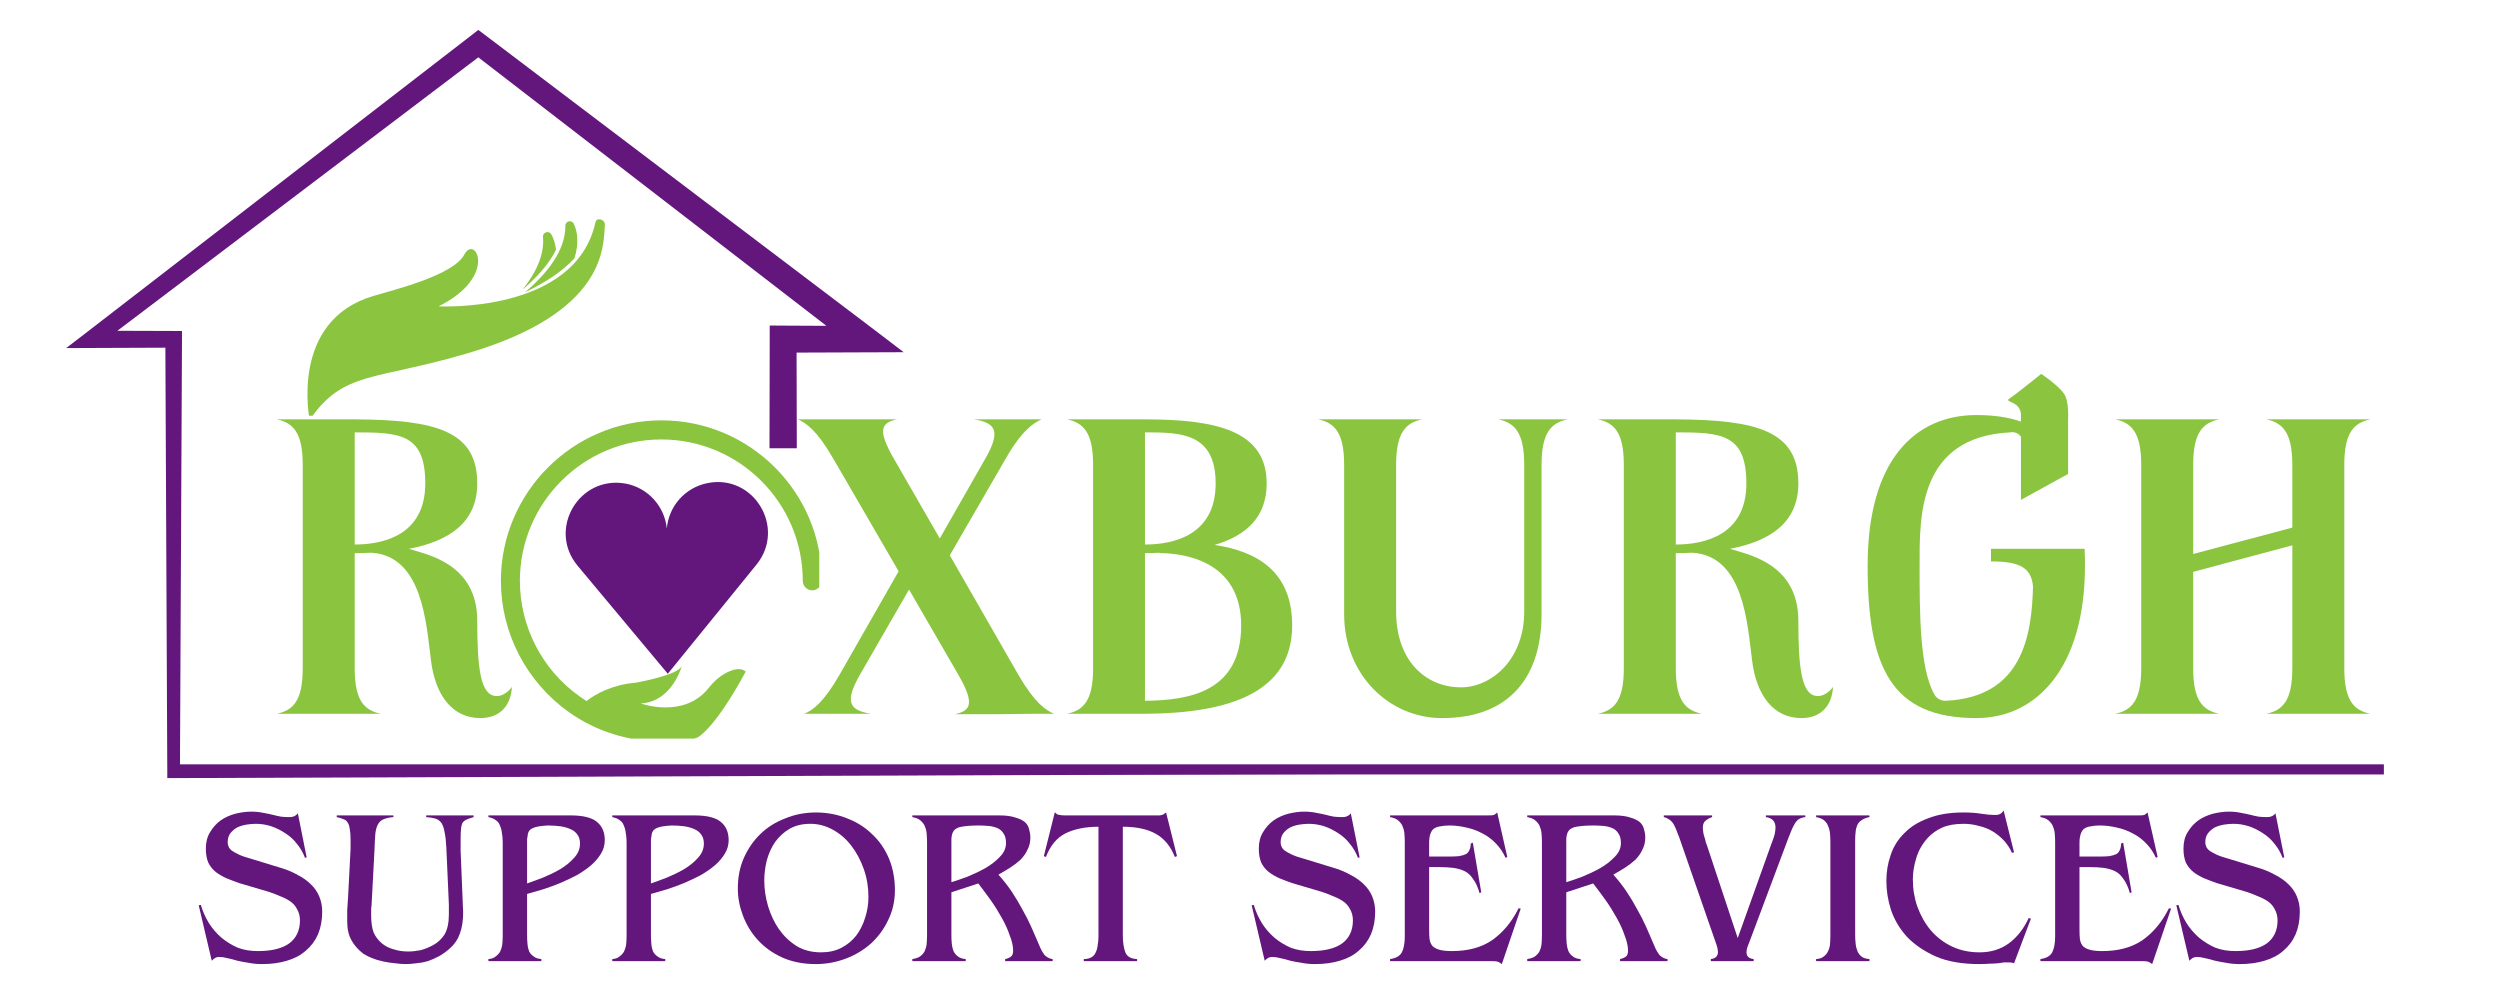 <svg xmlns="http://www.w3.org/2000/svg" xmlns:xlink="http://www.w3.org/1999/xlink" width="124" zoomAndPan="magnify" viewBox="0 0 93 37.5" height="50" preserveAspectRatio="xMidYMid meet" version="1.0"><defs><g/><clipPath id="7ae8b0723f"><path d="M 18.633 15.637 L 30.477 15.637 L 30.477 27.477 L 18.633 27.477 Z M 18.633 15.637 " clip-rule="nonzero"/></clipPath><clipPath id="702a514f8e"><path d="M 21 17 L 29 17 L 29 26 L 21 26 Z M 21 17 " clip-rule="nonzero"/></clipPath><clipPath id="e11611a623"><path d="M 21.047 15.637 L 29.152 16.395 L 28.258 25.973 L 20.152 25.215 Z M 21.047 15.637 " clip-rule="nonzero"/></clipPath><clipPath id="7fd6d2ad5c"><path d="M 16.125 12.953 L 33.145 12.84 L 33.258 29.863 L 16.234 29.977 Z M 16.125 12.953 " clip-rule="nonzero"/></clipPath><clipPath id="6e8920b4d3"><path d="M 20 15 L 30 15 L 30 26 L 20 26 Z M 20 15 " clip-rule="nonzero"/></clipPath><clipPath id="9b4d85b78e"><path d="M 21.047 15.637 L 29.152 16.395 L 28.258 25.973 L 20.152 25.215 Z M 21.047 15.637 " clip-rule="nonzero"/></clipPath><clipPath id="cb8230e08c"><path d="M 16.125 12.953 L 33.145 12.84 L 33.258 29.863 L 16.234 29.977 Z M 16.125 12.953 " clip-rule="nonzero"/></clipPath><clipPath id="c55d3c1ef8"><path d="M 2.461 1.102 L 57.973 1.102 L 57.973 29 L 2.461 29 Z M 2.461 1.102 " clip-rule="nonzero"/></clipPath><clipPath id="6f76ff0d85"><path d="M 19 8.062 L 22 8.062 L 22 11 L 19 11 Z M 19 8.062 " clip-rule="nonzero"/></clipPath><clipPath id="da6b39ee19"><path d="M 11 8.062 L 22.594 8.062 L 22.594 15.465 L 11 15.465 Z M 11 8.062 " clip-rule="nonzero"/></clipPath><clipPath id="6978461ce5"><path d="M 19 8.062 L 21 8.062 L 21 11 L 19 11 Z M 19 8.062 " clip-rule="nonzero"/></clipPath><clipPath id="7954988395"><path d="M 6.57 28.418 L 88.727 28.418 L 88.727 29 L 6.57 29 Z M 6.57 28.418 " clip-rule="nonzero"/></clipPath></defs><path fill="#8bc53f" d="M 25.652 19.152 C 25.078 19.27 24.66 19.738 24.609 20.312 C 24.555 19.746 24.137 19.27 23.562 19.152 C 22.363 18.922 21.531 20.312 22.309 21.258 L 24.602 24.039 L 24.602 24.051 L 24.609 24.047 L 24.613 24.051 L 24.613 24.039 L 26.906 21.258 C 27.684 20.312 26.855 18.914 25.652 19.152 Z M 25.652 19.152 " fill-opacity="1" fill-rule="nonzero"/><g clip-path="url(#7ae8b0723f)"><path fill="#8bc53f" d="M 24.609 15.637 C 21.316 15.637 18.633 18.316 18.633 21.609 C 18.633 23.551 19.586 25.371 21.168 26.496 C 22.176 27.207 23.367 27.582 24.609 27.582 C 25.266 27.582 25.594 27.582 25.945 27.434 C 25.945 27.434 26.555 27.172 27.742 24.984 C 27.535 24.805 27.223 24.914 26.969 25.055 C 26.734 25.188 26.535 25.371 26.371 25.582 C 25.449 26.758 23.836 26.168 23.836 26.168 C 24.93 26.113 25.312 24.953 25.367 24.77 C 25.242 25.117 23.656 25.395 23.656 25.395 C 22.773 25.469 22.164 25.812 21.816 26.078 C 21.734 26.023 21.652 25.969 21.574 25.914 C 20.176 24.93 19.34 23.316 19.34 21.609 C 19.34 18.707 21.699 16.348 24.602 16.348 C 27.504 16.348 29.863 18.707 29.863 21.609 C 29.863 21.805 30.023 21.961 30.215 21.961 C 30.406 21.961 30.57 21.801 30.57 21.609 C 30.582 18.316 27.898 15.637 24.609 15.637 Z M 24.609 15.637 " fill-opacity="1" fill-rule="nonzero"/></g><g clip-path="url(#702a514f8e)"><g clip-path="url(#e11611a623)"><g clip-path="url(#7fd6d2ad5c)"><path fill="#63177d" d="M 26.309 17.973 C 25.477 18.145 24.879 18.832 24.805 19.66 C 24.723 18.84 24.113 18.152 23.285 17.992 C 21.543 17.668 20.355 19.688 21.488 21.047 L 24.832 25.051 L 24.832 25.066 L 24.84 25.059 L 24.852 25.066 L 24.852 25.051 L 28.141 21.004 C 29.254 19.633 28.039 17.617 26.309 17.973 Z M 26.309 17.973 " fill-opacity="1" fill-rule="nonzero"/></g></g></g><g clip-path="url(#6e8920b4d3)"><g clip-path="url(#9b4d85b78e)"><g clip-path="url(#cb8230e08c)"><path fill="#63177d" d="M 24.762 12.895 C 20 12.926 16.148 16.832 16.18 21.59 C 16.199 24.398 17.59 27.023 19.887 28.633 C 21.355 29.652 23.078 30.184 24.875 30.172 C 25.824 30.168 26.301 30.164 26.809 29.945 C 26.809 29.945 27.688 29.559 29.387 26.387 C 29.082 26.129 28.633 26.285 28.262 26.496 C 27.926 26.688 27.645 26.957 27.402 27.262 C 26.086 28.973 23.746 28.133 23.746 28.133 C 25.328 28.043 25.871 26.367 25.945 26.098 C 25.766 26.598 23.48 27.02 23.48 27.02 C 22.203 27.133 21.324 27.641 20.828 28.023 C 20.703 27.945 20.582 27.867 20.469 27.793 C 18.441 26.379 17.215 24.055 17.199 21.586 C 17.172 17.387 20.562 13.953 24.762 13.926 C 28.957 13.898 32.395 17.285 32.422 21.484 C 32.422 21.77 32.656 21.992 32.934 21.992 C 33.211 21.988 33.441 21.754 33.438 21.477 C 33.426 16.719 29.523 12.863 24.762 12.895 Z M 24.762 12.895 " fill-opacity="1" fill-rule="nonzero"/></g></g></g><g clip-path="url(#c55d3c1ef8)"><path fill="#63177d" d="M 58.332 28.66 L 58.332 28.762 L 6.457 28.945 L 6.223 28.945 L 6.223 28.711 L 6.152 12.934 L 3.41 12.945 L 2.461 12.949 L 3.219 12.367 L 17.551 1.301 L 17.793 1.113 L 18.043 1.301 L 32.473 12.23 L 33.617 13.102 C 32.852 13.102 30.797 13.113 29.633 13.117 L 29.641 16.676 L 28.625 16.676 L 28.633 12.617 L 28.633 12.109 L 29.133 12.113 L 30.742 12.121 L 17.793 2.133 L 4.367 12.305 L 6.457 12.312 L 6.77 12.312 L 6.77 12.621 L 6.695 28.477 Z M 58.332 28.66 " fill-opacity="1" fill-rule="nonzero"/></g><g fill="#63177d" fill-opacity="1"><g transform="translate(7.158, 35.755)"><g><path d="M 0.5 -4.188 C 0.5 -4.426 0.551 -4.629 0.656 -4.797 C 0.758 -4.973 0.891 -5.117 1.047 -5.234 C 1.211 -5.348 1.395 -5.43 1.594 -5.484 C 1.801 -5.535 2 -5.562 2.188 -5.562 C 2.352 -5.562 2.504 -5.547 2.641 -5.516 C 2.773 -5.492 2.898 -5.469 3.016 -5.438 C 3.098 -5.414 3.191 -5.395 3.297 -5.375 C 3.398 -5.363 3.504 -5.359 3.609 -5.359 C 3.68 -5.359 3.738 -5.367 3.781 -5.391 C 3.832 -5.41 3.879 -5.445 3.922 -5.5 L 4.25 -3.859 L 4.188 -3.844 C 4.113 -4.039 4.016 -4.211 3.891 -4.359 C 3.773 -4.516 3.633 -4.645 3.469 -4.75 C 3.301 -4.863 3.125 -4.953 2.938 -5.016 C 2.75 -5.078 2.555 -5.109 2.359 -5.109 C 2.242 -5.109 2.125 -5.098 2 -5.078 C 1.875 -5.055 1.758 -5.02 1.656 -4.969 C 1.562 -4.914 1.477 -4.844 1.406 -4.75 C 1.344 -4.664 1.312 -4.555 1.312 -4.422 C 1.312 -4.367 1.32 -4.316 1.344 -4.266 C 1.363 -4.211 1.406 -4.16 1.469 -4.109 C 1.531 -4.066 1.613 -4.02 1.719 -3.969 C 1.832 -3.914 1.984 -3.863 2.172 -3.812 L 3.344 -3.453 C 3.551 -3.391 3.742 -3.305 3.922 -3.203 C 4.109 -3.109 4.27 -2.992 4.406 -2.859 C 4.539 -2.734 4.645 -2.582 4.719 -2.406 C 4.789 -2.238 4.828 -2.051 4.828 -1.844 C 4.828 -1.52 4.773 -1.238 4.672 -1 C 4.566 -0.758 4.414 -0.555 4.219 -0.391 C 4.031 -0.223 3.797 -0.098 3.516 -0.016 C 3.242 0.066 2.938 0.109 2.594 0.109 C 2.414 0.109 2.25 0.094 2.094 0.062 C 1.945 0.039 1.805 0.016 1.672 -0.016 C 1.547 -0.055 1.426 -0.086 1.312 -0.109 C 1.195 -0.141 1.094 -0.156 1 -0.156 C 0.938 -0.156 0.879 -0.141 0.828 -0.109 C 0.785 -0.078 0.75 -0.047 0.719 -0.016 L 0.234 -2.078 L 0.312 -2.094 C 0.383 -1.852 0.484 -1.629 0.609 -1.422 C 0.742 -1.211 0.898 -1.031 1.078 -0.875 C 1.266 -0.719 1.469 -0.594 1.688 -0.5 C 1.914 -0.414 2.164 -0.375 2.438 -0.375 C 2.945 -0.375 3.332 -0.469 3.594 -0.656 C 3.863 -0.852 4 -1.141 4 -1.516 C 4 -1.68 3.961 -1.82 3.891 -1.938 C 3.828 -2.062 3.738 -2.16 3.625 -2.234 C 3.52 -2.305 3.395 -2.367 3.25 -2.422 C 3.113 -2.484 2.977 -2.535 2.844 -2.578 L 1.734 -2.906 C 1.586 -2.957 1.438 -3.016 1.281 -3.078 C 1.133 -3.141 1 -3.219 0.875 -3.312 C 0.758 -3.406 0.664 -3.52 0.594 -3.656 C 0.531 -3.801 0.5 -3.977 0.5 -4.188 Z M 0.5 -4.188 "/></g></g></g><g fill="#63177d" fill-opacity="1"><g transform="translate(12.26, 35.755)"><g><path d="M 2.375 -5.422 L 2.375 -5.359 C 2.227 -5.348 2.109 -5.32 2.016 -5.281 C 1.93 -5.25 1.863 -5.191 1.812 -5.109 C 1.758 -5.023 1.723 -4.906 1.703 -4.75 C 1.691 -4.602 1.68 -4.406 1.672 -4.156 L 1.562 -2.078 C 1.551 -2.023 1.547 -1.961 1.547 -1.891 C 1.547 -1.816 1.547 -1.754 1.547 -1.703 C 1.547 -1.441 1.578 -1.227 1.641 -1.062 C 1.711 -0.906 1.816 -0.77 1.953 -0.656 C 2.066 -0.562 2.211 -0.488 2.391 -0.438 C 2.566 -0.383 2.742 -0.359 2.922 -0.359 C 3.066 -0.359 3.219 -0.375 3.375 -0.406 C 3.539 -0.445 3.707 -0.516 3.875 -0.609 C 4.039 -0.703 4.176 -0.832 4.281 -1 C 4.383 -1.176 4.438 -1.422 4.438 -1.734 C 4.438 -1.797 4.438 -1.852 4.438 -1.906 C 4.438 -1.957 4.438 -2.023 4.438 -2.109 L 4.344 -4.219 C 4.332 -4.457 4.312 -4.645 4.281 -4.781 C 4.258 -4.926 4.223 -5.039 4.172 -5.125 C 4.117 -5.207 4.047 -5.266 3.953 -5.297 C 3.859 -5.328 3.738 -5.348 3.594 -5.359 L 3.594 -5.422 L 5.359 -5.422 L 5.359 -5.359 L 5.312 -5.344 C 5.227 -5.32 5.156 -5.297 5.094 -5.266 C 5.039 -5.242 4.992 -5.207 4.953 -5.156 C 4.922 -5.102 4.898 -5.023 4.891 -4.922 C 4.879 -4.828 4.875 -4.695 4.875 -4.531 C 4.875 -4.469 4.875 -4.398 4.875 -4.328 C 4.875 -4.254 4.875 -4.18 4.875 -4.109 L 4.969 -1.812 C 4.969 -1.5 4.926 -1.234 4.844 -1.016 C 4.77 -0.805 4.648 -0.629 4.484 -0.484 C 4.359 -0.367 4.223 -0.27 4.078 -0.188 C 3.941 -0.113 3.801 -0.051 3.656 0 C 3.52 0.039 3.379 0.066 3.234 0.078 C 3.086 0.098 2.953 0.109 2.828 0.109 C 2.711 0.109 2.582 0.098 2.438 0.078 C 2.301 0.066 2.16 0.047 2.016 0.016 C 1.867 -0.016 1.727 -0.055 1.594 -0.109 C 1.457 -0.16 1.344 -0.219 1.25 -0.281 C 1.062 -0.426 0.914 -0.594 0.812 -0.781 C 0.707 -0.969 0.656 -1.203 0.656 -1.484 C 0.656 -1.598 0.656 -1.734 0.656 -1.891 C 0.664 -2.055 0.676 -2.219 0.688 -2.375 L 0.781 -4.172 C 0.781 -4.223 0.781 -4.281 0.781 -4.344 C 0.781 -4.414 0.781 -4.477 0.781 -4.531 C 0.781 -4.695 0.77 -4.828 0.75 -4.922 C 0.738 -5.023 0.711 -5.102 0.672 -5.156 C 0.641 -5.219 0.586 -5.258 0.516 -5.281 C 0.453 -5.312 0.367 -5.336 0.266 -5.359 L 0.266 -5.422 Z M 2.375 -5.422 "/></g></g></g><g fill="#63177d" fill-opacity="1"><g transform="translate(17.857, 35.755)"><g><path d="M 2.531 -5.047 C 2.27 -5.035 2.082 -5.004 1.969 -4.953 C 1.863 -4.91 1.801 -4.836 1.781 -4.734 C 1.77 -4.672 1.758 -4.602 1.75 -4.531 C 1.75 -4.469 1.75 -4.391 1.75 -4.297 L 1.75 -2.891 C 1.926 -2.953 2.125 -3.023 2.344 -3.109 C 2.57 -3.203 2.785 -3.305 2.984 -3.422 C 3.191 -3.547 3.363 -3.688 3.5 -3.844 C 3.645 -4 3.719 -4.176 3.719 -4.375 C 3.719 -4.508 3.688 -4.617 3.625 -4.703 C 3.562 -4.797 3.477 -4.863 3.375 -4.906 C 3.27 -4.957 3.145 -4.992 3 -5.016 C 2.852 -5.035 2.695 -5.047 2.531 -5.047 Z M 3.375 -5.422 C 3.844 -5.422 4.172 -5.336 4.359 -5.172 C 4.547 -5.016 4.641 -4.789 4.641 -4.5 C 4.641 -4.32 4.594 -4.156 4.5 -4 C 4.406 -3.844 4.281 -3.695 4.125 -3.562 C 3.977 -3.438 3.805 -3.316 3.609 -3.203 C 3.41 -3.098 3.203 -3 2.984 -2.906 C 2.773 -2.82 2.562 -2.742 2.344 -2.672 C 2.125 -2.609 1.926 -2.551 1.75 -2.5 L 1.75 -0.984 C 1.75 -0.867 1.754 -0.754 1.766 -0.641 C 1.773 -0.535 1.797 -0.441 1.828 -0.359 C 1.867 -0.285 1.926 -0.223 2 -0.172 C 2.07 -0.117 2.164 -0.086 2.281 -0.078 L 2.281 0 L 0.312 0 L 0.312 -0.078 C 0.426 -0.086 0.516 -0.117 0.578 -0.172 C 0.648 -0.223 0.707 -0.285 0.75 -0.359 C 0.789 -0.441 0.816 -0.531 0.828 -0.625 C 0.836 -0.719 0.844 -0.816 0.844 -0.922 L 0.844 -4.438 C 0.844 -4.562 0.832 -4.676 0.812 -4.781 C 0.801 -4.883 0.773 -4.977 0.734 -5.062 C 0.703 -5.145 0.648 -5.207 0.578 -5.25 C 0.516 -5.301 0.426 -5.336 0.312 -5.359 L 0.312 -5.422 Z M 3.375 -5.422 "/></g></g></g><g fill="#63177d" fill-opacity="1"><g transform="translate(22.465, 35.755)"><g><path d="M 2.531 -5.047 C 2.27 -5.035 2.082 -5.004 1.969 -4.953 C 1.863 -4.91 1.801 -4.836 1.781 -4.734 C 1.77 -4.672 1.758 -4.602 1.75 -4.531 C 1.75 -4.469 1.75 -4.391 1.75 -4.297 L 1.75 -2.891 C 1.926 -2.953 2.125 -3.023 2.344 -3.109 C 2.57 -3.203 2.785 -3.305 2.984 -3.422 C 3.191 -3.547 3.363 -3.688 3.5 -3.844 C 3.645 -4 3.719 -4.176 3.719 -4.375 C 3.719 -4.508 3.688 -4.617 3.625 -4.703 C 3.562 -4.797 3.477 -4.863 3.375 -4.906 C 3.27 -4.957 3.145 -4.992 3 -5.016 C 2.852 -5.035 2.695 -5.047 2.531 -5.047 Z M 3.375 -5.422 C 3.844 -5.422 4.172 -5.336 4.359 -5.172 C 4.547 -5.016 4.641 -4.789 4.641 -4.5 C 4.641 -4.32 4.594 -4.156 4.5 -4 C 4.406 -3.844 4.281 -3.695 4.125 -3.562 C 3.977 -3.438 3.805 -3.316 3.609 -3.203 C 3.41 -3.098 3.203 -3 2.984 -2.906 C 2.773 -2.82 2.562 -2.742 2.344 -2.672 C 2.125 -2.609 1.926 -2.551 1.75 -2.5 L 1.75 -0.984 C 1.75 -0.867 1.754 -0.754 1.766 -0.641 C 1.773 -0.535 1.797 -0.441 1.828 -0.359 C 1.867 -0.285 1.926 -0.223 2 -0.172 C 2.07 -0.117 2.164 -0.086 2.281 -0.078 L 2.281 0 L 0.312 0 L 0.312 -0.078 C 0.426 -0.086 0.516 -0.117 0.578 -0.172 C 0.648 -0.223 0.707 -0.285 0.75 -0.359 C 0.789 -0.441 0.816 -0.531 0.828 -0.625 C 0.836 -0.719 0.844 -0.816 0.844 -0.922 L 0.844 -4.438 C 0.844 -4.562 0.832 -4.676 0.812 -4.781 C 0.801 -4.883 0.773 -4.977 0.734 -5.062 C 0.703 -5.145 0.648 -5.207 0.578 -5.25 C 0.516 -5.301 0.426 -5.336 0.312 -5.359 L 0.312 -5.422 Z M 3.375 -5.422 "/></g></g></g><g fill="#63177d" fill-opacity="1"><g transform="translate(27.072, 35.755)"><g><path d="M 3.078 -5.109 C 2.773 -5.109 2.516 -5.047 2.297 -4.922 C 2.086 -4.797 1.91 -4.633 1.766 -4.438 C 1.629 -4.238 1.523 -4.008 1.453 -3.75 C 1.391 -3.5 1.359 -3.25 1.359 -3 C 1.359 -2.688 1.406 -2.367 1.5 -2.047 C 1.594 -1.734 1.727 -1.445 1.906 -1.188 C 2.082 -0.938 2.301 -0.727 2.562 -0.562 C 2.82 -0.406 3.125 -0.328 3.469 -0.328 C 3.758 -0.328 4.016 -0.383 4.234 -0.5 C 4.453 -0.613 4.633 -0.766 4.781 -0.953 C 4.926 -1.148 5.035 -1.367 5.109 -1.609 C 5.191 -1.859 5.234 -2.117 5.234 -2.391 C 5.234 -2.754 5.176 -3.098 5.062 -3.422 C 4.945 -3.754 4.789 -4.047 4.594 -4.297 C 4.406 -4.547 4.176 -4.742 3.906 -4.891 C 3.645 -5.035 3.367 -5.109 3.078 -5.109 Z M 0.375 -2.703 C 0.375 -3.109 0.445 -3.484 0.594 -3.828 C 0.75 -4.18 0.957 -4.484 1.219 -4.734 C 1.477 -4.984 1.785 -5.176 2.141 -5.312 C 2.492 -5.457 2.875 -5.531 3.281 -5.531 C 3.695 -5.531 4.082 -5.457 4.438 -5.312 C 4.801 -5.176 5.113 -4.977 5.375 -4.719 C 5.645 -4.469 5.852 -4.164 6 -3.812 C 6.145 -3.457 6.219 -3.066 6.219 -2.641 C 6.219 -2.234 6.133 -1.863 5.969 -1.531 C 5.812 -1.195 5.598 -0.906 5.328 -0.656 C 5.055 -0.414 4.742 -0.227 4.391 -0.094 C 4.035 0.039 3.664 0.109 3.281 0.109 C 2.801 0.109 2.379 0.023 2.016 -0.141 C 1.66 -0.305 1.359 -0.523 1.109 -0.797 C 0.867 -1.066 0.688 -1.367 0.562 -1.703 C 0.438 -2.035 0.375 -2.367 0.375 -2.703 Z M 0.375 -2.703 "/></g></g></g><g fill="#63177d" fill-opacity="1"><g transform="translate(33.658, 35.755)"><g><path d="M 2.75 -5.047 C 2.438 -5.047 2.195 -5.023 2.031 -4.984 C 1.969 -4.961 1.914 -4.938 1.875 -4.906 C 1.844 -4.883 1.812 -4.844 1.781 -4.781 C 1.758 -4.727 1.742 -4.656 1.734 -4.562 C 1.734 -4.477 1.734 -4.363 1.734 -4.219 L 1.734 -2.938 C 1.898 -2.988 2.098 -3.055 2.328 -3.141 C 2.555 -3.234 2.773 -3.336 2.984 -3.453 C 3.203 -3.578 3.383 -3.719 3.531 -3.875 C 3.688 -4.031 3.766 -4.203 3.766 -4.391 C 3.766 -4.547 3.734 -4.664 3.672 -4.75 C 3.617 -4.844 3.539 -4.91 3.438 -4.953 C 3.344 -4.992 3.234 -5.02 3.109 -5.031 C 2.984 -5.039 2.863 -5.047 2.75 -5.047 Z M 3.516 -5.422 C 3.766 -5.422 3.961 -5.395 4.109 -5.344 C 4.266 -5.301 4.383 -5.242 4.469 -5.172 C 4.551 -5.098 4.602 -5.008 4.625 -4.906 C 4.656 -4.801 4.672 -4.695 4.672 -4.594 C 4.672 -4.426 4.633 -4.273 4.562 -4.141 C 4.5 -4.004 4.41 -3.879 4.297 -3.766 C 4.18 -3.66 4.051 -3.562 3.906 -3.469 C 3.77 -3.383 3.629 -3.301 3.484 -3.219 C 3.672 -3.008 3.836 -2.797 3.984 -2.578 C 4.129 -2.359 4.258 -2.141 4.375 -1.922 C 4.5 -1.703 4.602 -1.5 4.688 -1.312 C 4.77 -1.125 4.844 -0.957 4.906 -0.812 C 4.957 -0.688 5.004 -0.578 5.047 -0.484 C 5.086 -0.398 5.129 -0.328 5.172 -0.266 C 5.211 -0.211 5.258 -0.172 5.312 -0.141 C 5.363 -0.109 5.426 -0.086 5.5 -0.078 L 5.5 0 L 3.734 0 L 3.734 -0.078 C 3.828 -0.098 3.898 -0.129 3.953 -0.172 C 4.004 -0.211 4.031 -0.285 4.031 -0.391 C 4.031 -0.555 3.988 -0.742 3.906 -0.953 C 3.832 -1.172 3.734 -1.391 3.609 -1.609 C 3.484 -1.836 3.344 -2.062 3.188 -2.281 C 3.031 -2.5 2.879 -2.703 2.734 -2.891 L 1.734 -2.562 L 1.734 -0.984 C 1.734 -0.859 1.738 -0.742 1.75 -0.641 C 1.758 -0.547 1.781 -0.457 1.812 -0.375 C 1.852 -0.289 1.91 -0.223 1.984 -0.172 C 2.055 -0.117 2.148 -0.086 2.266 -0.078 L 2.266 0 L 0.281 0 L 0.281 -0.078 C 0.406 -0.098 0.5 -0.129 0.562 -0.172 C 0.633 -0.223 0.691 -0.285 0.734 -0.359 C 0.773 -0.441 0.801 -0.531 0.812 -0.625 C 0.82 -0.719 0.828 -0.82 0.828 -0.938 L 0.828 -4.438 C 0.828 -4.551 0.82 -4.66 0.812 -4.766 C 0.801 -4.867 0.773 -4.961 0.734 -5.047 C 0.691 -5.129 0.633 -5.195 0.562 -5.25 C 0.5 -5.301 0.406 -5.336 0.281 -5.359 L 0.281 -5.422 Z M 3.516 -5.422 "/></g></g></g><g fill="#63177d" fill-opacity="1"><g transform="translate(38.925, 35.755)"><g><path d="M 0.312 -5.531 C 0.32 -5.531 0.332 -5.523 0.344 -5.516 C 0.352 -5.504 0.367 -5.488 0.391 -5.469 C 0.41 -5.457 0.445 -5.445 0.5 -5.438 C 0.551 -5.426 0.625 -5.422 0.719 -5.422 L 4.031 -5.422 C 4.113 -5.422 4.176 -5.422 4.219 -5.422 C 4.27 -5.43 4.312 -5.441 4.344 -5.453 C 4.375 -5.473 4.395 -5.488 4.406 -5.5 C 4.426 -5.508 4.441 -5.52 4.453 -5.531 L 4.859 -3.906 L 4.781 -3.875 C 4.625 -4.27 4.391 -4.555 4.078 -4.734 C 3.766 -4.91 3.352 -5 2.844 -5 L 2.844 -0.969 C 2.844 -0.707 2.875 -0.492 2.938 -0.328 C 3 -0.172 3.145 -0.086 3.375 -0.078 L 3.375 0 L 1.391 0 L 1.391 -0.078 C 1.504 -0.078 1.598 -0.098 1.672 -0.141 C 1.742 -0.18 1.797 -0.238 1.828 -0.312 C 1.867 -0.383 1.895 -0.473 1.906 -0.578 C 1.926 -0.68 1.938 -0.797 1.938 -0.922 L 1.938 -5 C 1.445 -5 1.035 -4.914 0.703 -4.75 C 0.379 -4.582 0.141 -4.289 -0.016 -3.875 L -0.094 -3.906 Z M 0.312 -5.531 "/></g></g></g><g fill="#63177d" fill-opacity="1"><g transform="translate(43.698, 35.755)"><g/></g></g><g fill="#63177d" fill-opacity="1"><g transform="translate(46.328, 35.755)"><g><path d="M 0.5 -4.188 C 0.5 -4.426 0.551 -4.629 0.656 -4.797 C 0.758 -4.973 0.891 -5.117 1.047 -5.234 C 1.211 -5.348 1.395 -5.43 1.594 -5.484 C 1.801 -5.535 2 -5.562 2.188 -5.562 C 2.352 -5.562 2.504 -5.547 2.641 -5.516 C 2.773 -5.492 2.898 -5.469 3.016 -5.438 C 3.098 -5.414 3.191 -5.395 3.297 -5.375 C 3.398 -5.363 3.504 -5.359 3.609 -5.359 C 3.68 -5.359 3.738 -5.367 3.781 -5.391 C 3.832 -5.41 3.879 -5.445 3.922 -5.5 L 4.25 -3.859 L 4.188 -3.844 C 4.113 -4.039 4.016 -4.211 3.891 -4.359 C 3.773 -4.516 3.633 -4.645 3.469 -4.75 C 3.301 -4.863 3.125 -4.953 2.938 -5.016 C 2.75 -5.078 2.555 -5.109 2.359 -5.109 C 2.242 -5.109 2.125 -5.098 2 -5.078 C 1.875 -5.055 1.758 -5.02 1.656 -4.969 C 1.562 -4.914 1.477 -4.844 1.406 -4.75 C 1.344 -4.664 1.312 -4.555 1.312 -4.422 C 1.312 -4.367 1.32 -4.316 1.344 -4.266 C 1.363 -4.211 1.406 -4.16 1.469 -4.109 C 1.531 -4.066 1.613 -4.02 1.719 -3.969 C 1.832 -3.914 1.984 -3.863 2.172 -3.812 L 3.344 -3.453 C 3.551 -3.391 3.742 -3.305 3.922 -3.203 C 4.109 -3.109 4.27 -2.992 4.406 -2.859 C 4.539 -2.734 4.645 -2.582 4.719 -2.406 C 4.789 -2.238 4.828 -2.051 4.828 -1.844 C 4.828 -1.52 4.773 -1.238 4.672 -1 C 4.566 -0.758 4.414 -0.555 4.219 -0.391 C 4.031 -0.223 3.797 -0.098 3.516 -0.016 C 3.242 0.066 2.938 0.109 2.594 0.109 C 2.414 0.109 2.25 0.094 2.094 0.062 C 1.945 0.039 1.805 0.016 1.672 -0.016 C 1.547 -0.055 1.426 -0.086 1.312 -0.109 C 1.195 -0.141 1.094 -0.156 1 -0.156 C 0.938 -0.156 0.879 -0.141 0.828 -0.109 C 0.785 -0.078 0.75 -0.047 0.719 -0.016 L 0.234 -2.078 L 0.312 -2.094 C 0.383 -1.852 0.484 -1.629 0.609 -1.422 C 0.742 -1.211 0.898 -1.031 1.078 -0.875 C 1.266 -0.719 1.469 -0.594 1.688 -0.5 C 1.914 -0.414 2.164 -0.375 2.438 -0.375 C 2.945 -0.375 3.332 -0.469 3.594 -0.656 C 3.863 -0.852 4 -1.141 4 -1.516 C 4 -1.68 3.961 -1.82 3.891 -1.938 C 3.828 -2.062 3.738 -2.16 3.625 -2.234 C 3.52 -2.305 3.395 -2.367 3.25 -2.422 C 3.113 -2.484 2.977 -2.535 2.844 -2.578 L 1.734 -2.906 C 1.586 -2.957 1.438 -3.016 1.281 -3.078 C 1.133 -3.141 1 -3.219 0.875 -3.312 C 0.758 -3.406 0.664 -3.52 0.594 -3.656 C 0.531 -3.801 0.5 -3.977 0.5 -4.188 Z M 0.5 -4.188 "/></g></g></g><g fill="#63177d" fill-opacity="1"><g transform="translate(51.43, 35.755)"><g><path d="M 3.938 -5.422 C 4.039 -5.422 4.109 -5.426 4.141 -5.438 C 4.18 -5.457 4.223 -5.488 4.266 -5.531 L 4.641 -3.875 L 4.578 -3.844 C 4.484 -4.051 4.363 -4.227 4.219 -4.375 C 4.07 -4.531 3.906 -4.656 3.719 -4.75 C 3.531 -4.852 3.332 -4.926 3.125 -4.969 C 2.914 -5.02 2.703 -5.047 2.484 -5.047 C 2.359 -5.047 2.25 -5.035 2.156 -5.016 C 2.062 -5.004 1.984 -4.977 1.922 -4.938 C 1.859 -4.895 1.812 -4.828 1.781 -4.734 C 1.75 -4.648 1.734 -4.535 1.734 -4.391 L 1.734 -3.891 L 2.438 -3.891 C 2.602 -3.891 2.738 -3.895 2.844 -3.906 C 2.957 -3.926 3.047 -3.953 3.109 -3.984 C 3.172 -4.023 3.211 -4.078 3.234 -4.141 C 3.266 -4.203 3.281 -4.281 3.281 -4.375 L 3.359 -4.406 L 3.672 -2.562 L 3.609 -2.531 C 3.547 -2.75 3.469 -2.922 3.375 -3.047 C 3.289 -3.18 3.188 -3.281 3.062 -3.344 C 2.938 -3.406 2.797 -3.445 2.641 -3.469 C 2.484 -3.488 2.301 -3.5 2.094 -3.5 L 1.734 -3.5 L 1.734 -1.188 C 1.734 -1.039 1.738 -0.914 1.75 -0.812 C 1.77 -0.707 1.805 -0.625 1.859 -0.562 C 1.922 -0.5 2.008 -0.453 2.125 -0.422 C 2.238 -0.391 2.391 -0.375 2.578 -0.375 C 3.18 -0.375 3.68 -0.508 4.078 -0.781 C 4.473 -1.062 4.797 -1.445 5.047 -1.938 L 5.062 -1.969 L 5.141 -1.953 L 4.438 0.109 C 4.426 0.098 4.395 0.078 4.344 0.047 C 4.301 0.016 4.219 0 4.094 0 L 0.281 0 L 0.281 -0.078 C 0.5 -0.109 0.645 -0.191 0.719 -0.328 C 0.789 -0.461 0.828 -0.66 0.828 -0.922 L 0.828 -4.438 C 0.828 -4.551 0.82 -4.66 0.812 -4.766 C 0.801 -4.867 0.773 -4.961 0.734 -5.047 C 0.691 -5.129 0.633 -5.195 0.562 -5.25 C 0.5 -5.301 0.406 -5.336 0.281 -5.359 L 0.281 -5.422 Z M 3.938 -5.422 "/></g></g></g><g fill="#63177d" fill-opacity="1"><g transform="translate(56.532, 35.755)"><g><path d="M 2.75 -5.047 C 2.438 -5.047 2.195 -5.023 2.031 -4.984 C 1.969 -4.961 1.914 -4.938 1.875 -4.906 C 1.844 -4.883 1.812 -4.844 1.781 -4.781 C 1.758 -4.727 1.742 -4.656 1.734 -4.562 C 1.734 -4.477 1.734 -4.363 1.734 -4.219 L 1.734 -2.938 C 1.898 -2.988 2.098 -3.055 2.328 -3.141 C 2.555 -3.234 2.773 -3.336 2.984 -3.453 C 3.203 -3.578 3.383 -3.719 3.531 -3.875 C 3.688 -4.031 3.766 -4.203 3.766 -4.391 C 3.766 -4.547 3.734 -4.664 3.672 -4.75 C 3.617 -4.844 3.539 -4.91 3.438 -4.953 C 3.344 -4.992 3.234 -5.02 3.109 -5.031 C 2.984 -5.039 2.863 -5.047 2.75 -5.047 Z M 3.516 -5.422 C 3.766 -5.422 3.961 -5.395 4.109 -5.344 C 4.266 -5.301 4.383 -5.242 4.469 -5.172 C 4.551 -5.098 4.602 -5.008 4.625 -4.906 C 4.656 -4.801 4.672 -4.695 4.672 -4.594 C 4.672 -4.426 4.633 -4.273 4.562 -4.141 C 4.5 -4.004 4.41 -3.879 4.297 -3.766 C 4.18 -3.66 4.051 -3.562 3.906 -3.469 C 3.77 -3.383 3.629 -3.301 3.484 -3.219 C 3.672 -3.008 3.836 -2.797 3.984 -2.578 C 4.129 -2.359 4.258 -2.141 4.375 -1.922 C 4.5 -1.703 4.602 -1.5 4.688 -1.312 C 4.77 -1.125 4.844 -0.957 4.906 -0.812 C 4.957 -0.688 5.004 -0.578 5.047 -0.484 C 5.086 -0.398 5.129 -0.328 5.172 -0.266 C 5.211 -0.211 5.258 -0.172 5.312 -0.141 C 5.363 -0.109 5.426 -0.086 5.5 -0.078 L 5.5 0 L 3.734 0 L 3.734 -0.078 C 3.828 -0.098 3.898 -0.129 3.953 -0.172 C 4.004 -0.211 4.031 -0.285 4.031 -0.391 C 4.031 -0.555 3.988 -0.742 3.906 -0.953 C 3.832 -1.172 3.734 -1.391 3.609 -1.609 C 3.484 -1.836 3.344 -2.062 3.188 -2.281 C 3.031 -2.5 2.879 -2.703 2.734 -2.891 L 1.734 -2.562 L 1.734 -0.984 C 1.734 -0.859 1.738 -0.742 1.75 -0.641 C 1.758 -0.547 1.781 -0.457 1.812 -0.375 C 1.852 -0.289 1.91 -0.223 1.984 -0.172 C 2.055 -0.117 2.148 -0.086 2.266 -0.078 L 2.266 0 L 0.281 0 L 0.281 -0.078 C 0.406 -0.098 0.5 -0.129 0.562 -0.172 C 0.633 -0.223 0.691 -0.285 0.734 -0.359 C 0.773 -0.441 0.801 -0.531 0.812 -0.625 C 0.82 -0.719 0.828 -0.82 0.828 -0.938 L 0.828 -4.438 C 0.828 -4.551 0.82 -4.66 0.812 -4.766 C 0.801 -4.867 0.773 -4.961 0.734 -5.047 C 0.691 -5.129 0.633 -5.195 0.562 -5.25 C 0.5 -5.301 0.406 -5.336 0.281 -5.359 L 0.281 -5.422 Z M 3.516 -5.422 "/></g></g></g><g fill="#63177d" fill-opacity="1"><g transform="translate(61.799, 35.755)"><g><path d="M 1.891 -5.422 L 1.891 -5.359 C 1.797 -5.328 1.711 -5.281 1.641 -5.219 C 1.578 -5.164 1.547 -5.082 1.547 -4.969 C 1.547 -4.926 1.551 -4.867 1.562 -4.797 C 1.57 -4.734 1.586 -4.672 1.609 -4.609 C 1.629 -4.547 1.645 -4.484 1.656 -4.422 C 1.676 -4.367 1.691 -4.328 1.703 -4.297 L 2.844 -0.859 L 4.078 -4.312 C 4.148 -4.488 4.195 -4.625 4.219 -4.719 C 4.238 -4.82 4.25 -4.906 4.25 -4.969 C 4.25 -5.195 4.129 -5.328 3.891 -5.359 L 3.891 -5.422 L 5.359 -5.422 L 5.359 -5.359 C 5.254 -5.348 5.164 -5.316 5.094 -5.266 C 5.031 -5.211 4.977 -5.145 4.938 -5.062 C 4.895 -4.988 4.859 -4.91 4.828 -4.828 C 4.797 -4.742 4.766 -4.664 4.734 -4.594 L 3.281 -0.719 C 3.238 -0.613 3.207 -0.531 3.188 -0.469 C 3.176 -0.414 3.172 -0.367 3.172 -0.328 C 3.172 -0.18 3.258 -0.098 3.438 -0.078 L 3.438 0 L 1.844 0 L 1.844 -0.078 C 2.02 -0.098 2.109 -0.188 2.109 -0.344 C 2.109 -0.363 2.102 -0.406 2.094 -0.469 C 2.082 -0.531 2.047 -0.645 1.984 -0.812 L 0.672 -4.594 C 0.617 -4.738 0.57 -4.859 0.531 -4.953 C 0.488 -5.055 0.441 -5.133 0.391 -5.188 C 0.348 -5.238 0.301 -5.273 0.25 -5.297 C 0.207 -5.328 0.156 -5.348 0.094 -5.359 L 0.094 -5.422 Z M 1.891 -5.422 "/></g></g></g><g fill="#63177d" fill-opacity="1"><g transform="translate(67.231, 35.755)"><g><path d="M 2.312 -5.422 L 2.312 -5.359 C 2.195 -5.336 2.102 -5.301 2.031 -5.25 C 1.957 -5.207 1.898 -5.145 1.859 -5.062 C 1.828 -4.988 1.805 -4.898 1.797 -4.797 C 1.785 -4.703 1.781 -4.598 1.781 -4.484 L 1.781 -0.984 C 1.781 -0.879 1.785 -0.773 1.797 -0.672 C 1.805 -0.566 1.828 -0.473 1.859 -0.391 C 1.891 -0.305 1.941 -0.234 2.016 -0.172 C 2.086 -0.117 2.188 -0.086 2.312 -0.078 L 2.312 0 L 0.328 0 L 0.328 -0.078 C 0.453 -0.086 0.547 -0.117 0.609 -0.172 C 0.68 -0.223 0.734 -0.285 0.766 -0.359 C 0.805 -0.43 0.832 -0.516 0.844 -0.609 C 0.852 -0.711 0.859 -0.82 0.859 -0.938 L 0.859 -4.438 C 0.859 -4.551 0.852 -4.66 0.844 -4.766 C 0.832 -4.867 0.805 -4.961 0.766 -5.047 C 0.734 -5.129 0.68 -5.195 0.609 -5.25 C 0.547 -5.301 0.453 -5.336 0.328 -5.359 L 0.328 -5.422 Z M 2.312 -5.422 "/></g></g></g><g fill="#63177d" fill-opacity="1"><g transform="translate(69.861, 35.755)"><g><path d="M 4.359 -5.438 C 4.422 -5.438 4.477 -5.445 4.531 -5.469 C 4.594 -5.5 4.641 -5.547 4.672 -5.609 L 5.062 -4.047 L 4.984 -4.031 C 4.91 -4.195 4.812 -4.348 4.688 -4.484 C 4.562 -4.617 4.422 -4.734 4.266 -4.828 C 4.109 -4.922 3.938 -4.988 3.75 -5.031 C 3.57 -5.082 3.383 -5.109 3.188 -5.109 C 2.863 -5.109 2.598 -5.062 2.391 -4.969 C 2.18 -4.875 2.004 -4.75 1.859 -4.594 C 1.648 -4.363 1.504 -4.109 1.422 -3.828 C 1.336 -3.547 1.297 -3.285 1.297 -3.047 C 1.297 -2.691 1.352 -2.348 1.469 -2.016 C 1.594 -1.68 1.758 -1.391 1.969 -1.141 C 2.188 -0.891 2.445 -0.691 2.75 -0.547 C 3.062 -0.398 3.406 -0.328 3.781 -0.328 C 4.195 -0.328 4.555 -0.438 4.859 -0.656 C 5.16 -0.875 5.406 -1.18 5.594 -1.578 L 5.609 -1.609 L 5.688 -1.578 L 5.062 0.078 C 5.008 0.055 4.953 0.047 4.891 0.047 C 4.828 0.047 4.758 0.047 4.688 0.047 C 4.625 0.055 4.551 0.066 4.469 0.078 C 4.375 0.086 4.27 0.094 4.156 0.094 C 4.039 0.102 3.914 0.109 3.781 0.109 C 3.133 0.109 2.594 0.016 2.156 -0.172 C 1.719 -0.367 1.359 -0.613 1.078 -0.906 C 0.805 -1.207 0.609 -1.539 0.484 -1.906 C 0.367 -2.27 0.312 -2.629 0.312 -2.984 C 0.312 -3.316 0.363 -3.633 0.469 -3.938 C 0.57 -4.25 0.738 -4.52 0.969 -4.75 C 1.195 -4.988 1.492 -5.176 1.859 -5.312 C 2.223 -5.457 2.66 -5.531 3.172 -5.531 C 3.43 -5.531 3.656 -5.516 3.844 -5.484 C 4.039 -5.453 4.211 -5.438 4.359 -5.438 Z M 4.359 -5.438 "/></g></g></g><g fill="#63177d" fill-opacity="1"><g transform="translate(75.623, 35.755)"><g><path d="M 3.938 -5.422 C 4.039 -5.422 4.109 -5.426 4.141 -5.438 C 4.18 -5.457 4.223 -5.488 4.266 -5.531 L 4.641 -3.875 L 4.578 -3.844 C 4.484 -4.051 4.363 -4.227 4.219 -4.375 C 4.07 -4.531 3.906 -4.656 3.719 -4.75 C 3.531 -4.852 3.332 -4.926 3.125 -4.969 C 2.914 -5.02 2.703 -5.047 2.484 -5.047 C 2.359 -5.047 2.25 -5.035 2.156 -5.016 C 2.062 -5.004 1.984 -4.977 1.922 -4.938 C 1.859 -4.895 1.812 -4.828 1.781 -4.734 C 1.75 -4.648 1.734 -4.535 1.734 -4.391 L 1.734 -3.891 L 2.438 -3.891 C 2.602 -3.891 2.738 -3.895 2.844 -3.906 C 2.957 -3.926 3.047 -3.953 3.109 -3.984 C 3.172 -4.023 3.211 -4.078 3.234 -4.141 C 3.266 -4.203 3.281 -4.281 3.281 -4.375 L 3.359 -4.406 L 3.672 -2.562 L 3.609 -2.531 C 3.547 -2.75 3.469 -2.922 3.375 -3.047 C 3.289 -3.18 3.188 -3.281 3.062 -3.344 C 2.938 -3.406 2.797 -3.445 2.641 -3.469 C 2.484 -3.488 2.301 -3.5 2.094 -3.5 L 1.734 -3.5 L 1.734 -1.188 C 1.734 -1.039 1.738 -0.914 1.75 -0.812 C 1.77 -0.707 1.805 -0.625 1.859 -0.562 C 1.922 -0.5 2.008 -0.453 2.125 -0.422 C 2.238 -0.391 2.391 -0.375 2.578 -0.375 C 3.18 -0.375 3.68 -0.508 4.078 -0.781 C 4.473 -1.062 4.797 -1.445 5.047 -1.938 L 5.062 -1.969 L 5.141 -1.953 L 4.438 0.109 C 4.426 0.098 4.395 0.078 4.344 0.047 C 4.301 0.016 4.219 0 4.094 0 L 0.281 0 L 0.281 -0.078 C 0.5 -0.109 0.645 -0.191 0.719 -0.328 C 0.789 -0.461 0.828 -0.66 0.828 -0.922 L 0.828 -4.438 C 0.828 -4.551 0.82 -4.66 0.812 -4.766 C 0.801 -4.867 0.773 -4.961 0.734 -5.047 C 0.691 -5.129 0.633 -5.195 0.562 -5.25 C 0.5 -5.301 0.406 -5.336 0.281 -5.359 L 0.281 -5.422 Z M 3.938 -5.422 "/></g></g></g><g fill="#63177d" fill-opacity="1"><g transform="translate(80.725, 35.755)"><g><path d="M 0.5 -4.188 C 0.5 -4.426 0.551 -4.629 0.656 -4.797 C 0.758 -4.973 0.891 -5.117 1.047 -5.234 C 1.211 -5.348 1.395 -5.43 1.594 -5.484 C 1.801 -5.535 2 -5.562 2.188 -5.562 C 2.352 -5.562 2.504 -5.547 2.641 -5.516 C 2.773 -5.492 2.898 -5.469 3.016 -5.438 C 3.098 -5.414 3.191 -5.395 3.297 -5.375 C 3.398 -5.363 3.504 -5.359 3.609 -5.359 C 3.68 -5.359 3.738 -5.367 3.781 -5.391 C 3.832 -5.41 3.879 -5.445 3.922 -5.5 L 4.25 -3.859 L 4.188 -3.844 C 4.113 -4.039 4.016 -4.211 3.891 -4.359 C 3.773 -4.516 3.633 -4.645 3.469 -4.75 C 3.301 -4.863 3.125 -4.953 2.938 -5.016 C 2.75 -5.078 2.555 -5.109 2.359 -5.109 C 2.242 -5.109 2.125 -5.098 2 -5.078 C 1.875 -5.055 1.758 -5.02 1.656 -4.969 C 1.562 -4.914 1.477 -4.844 1.406 -4.75 C 1.344 -4.664 1.312 -4.555 1.312 -4.422 C 1.312 -4.367 1.32 -4.316 1.344 -4.266 C 1.363 -4.211 1.406 -4.16 1.469 -4.109 C 1.531 -4.066 1.613 -4.02 1.719 -3.969 C 1.832 -3.914 1.984 -3.863 2.172 -3.812 L 3.344 -3.453 C 3.551 -3.391 3.742 -3.305 3.922 -3.203 C 4.109 -3.109 4.27 -2.992 4.406 -2.859 C 4.539 -2.734 4.645 -2.582 4.719 -2.406 C 4.789 -2.238 4.828 -2.051 4.828 -1.844 C 4.828 -1.52 4.773 -1.238 4.672 -1 C 4.566 -0.758 4.414 -0.555 4.219 -0.391 C 4.031 -0.223 3.797 -0.098 3.516 -0.016 C 3.242 0.066 2.938 0.109 2.594 0.109 C 2.414 0.109 2.25 0.094 2.094 0.062 C 1.945 0.039 1.805 0.016 1.672 -0.016 C 1.547 -0.055 1.426 -0.086 1.312 -0.109 C 1.195 -0.141 1.094 -0.156 1 -0.156 C 0.938 -0.156 0.879 -0.141 0.828 -0.109 C 0.785 -0.078 0.75 -0.047 0.719 -0.016 L 0.234 -2.078 L 0.312 -2.094 C 0.383 -1.852 0.484 -1.629 0.609 -1.422 C 0.742 -1.211 0.898 -1.031 1.078 -0.875 C 1.266 -0.719 1.469 -0.594 1.688 -0.5 C 1.914 -0.414 2.164 -0.375 2.438 -0.375 C 2.945 -0.375 3.332 -0.469 3.594 -0.656 C 3.863 -0.852 4 -1.141 4 -1.516 C 4 -1.68 3.961 -1.82 3.891 -1.938 C 3.828 -2.062 3.738 -2.16 3.625 -2.234 C 3.52 -2.305 3.395 -2.367 3.25 -2.422 C 3.113 -2.484 2.977 -2.535 2.844 -2.578 L 1.734 -2.906 C 1.586 -2.957 1.438 -3.016 1.281 -3.078 C 1.133 -3.141 1 -3.219 0.875 -3.312 C 0.758 -3.406 0.664 -3.52 0.594 -3.656 C 0.531 -3.801 0.5 -3.977 0.5 -4.188 Z M 0.5 -4.188 "/></g></g></g><g fill="#8bc53f" fill-opacity="1"><g transform="translate(9.652, 26.553)"><g><path d="M 8.828 -0.66 C 8.215 -0.66 8.102 -1.707 8.102 -3.465 C 8.102 -5.652 6.105 -5.945 5.559 -6.137 C 7.086 -6.426 8.102 -7.137 8.102 -8.57 C 8.102 -10.52 6.57 -10.938 3.543 -10.953 L 0.645 -10.953 C 1.242 -10.824 1.609 -10.484 1.609 -9.262 L 1.609 -1.691 C 1.609 -0.469 1.242 -0.129 0.645 0 L 4.512 0 C 3.914 -0.129 3.543 -0.469 3.543 -1.691 L 3.543 -5.977 C 3.754 -5.977 3.945 -5.977 4.156 -5.992 C 6.074 -5.879 6.203 -3.352 6.379 -1.996 C 6.539 -0.676 7.184 0.16 8.215 0.16 C 9.004 0.16 9.359 -0.371 9.391 -1 C 9.391 -1 9.164 -0.66 8.828 -0.66 Z M 3.543 -10.469 C 5.219 -10.469 6.168 -10.422 6.168 -8.57 C 6.168 -6.652 4.621 -6.297 3.543 -6.297 Z M 3.543 -10.469 "/></g></g></g><g fill="#8bc53f" fill-opacity="1"><g transform="translate(19.687, 26.553)"><g/></g></g><g fill="#8bc53f" fill-opacity="1"><g transform="translate(22.908, 26.553)"><g/></g></g><g fill="#8bc53f" fill-opacity="1"><g transform="translate(26.13, 26.553)"><g/></g></g><g fill="#8bc53f" fill-opacity="1"><g transform="translate(29.355, 26.553)"><g><path d="M 5.977 -5.895 L 8.055 -9.488 C 8.664 -10.551 9.102 -10.824 9.391 -10.953 L 6.879 -10.953 C 7.652 -10.824 7.91 -10.551 7.297 -9.488 L 5.605 -6.523 L 3.898 -9.488 C 3.285 -10.551 3.414 -10.824 4.012 -10.953 L 0.32 -10.953 C 0.629 -10.824 1.031 -10.551 1.645 -9.488 L 4.074 -5.301 L 1.883 -1.465 C 1.273 -0.402 0.871 -0.129 0.562 0 L 3.043 0 C 2.27 -0.129 2.031 -0.402 2.641 -1.465 L 4.461 -4.621 L 6.297 -1.449 C 6.91 -0.387 6.766 -0.113 6.168 0.016 L 7.586 0.016 L 9.148 0 L 9.859 0 C 9.551 -0.129 9.133 -0.402 8.52 -1.465 Z M 5.977 -5.895 "/></g></g></g><g fill="#8bc53f" fill-opacity="1"><g transform="translate(39.534, 26.553)"><g><path d="M 8.535 -3.285 C 8.535 -5.281 7.25 -6.039 5.652 -6.281 C 6.844 -6.637 7.586 -7.328 7.586 -8.57 C 7.586 -10.52 5.734 -10.953 3.059 -10.953 L 0.16 -10.953 C 0.758 -10.824 1.129 -10.484 1.129 -9.262 L 1.129 -1.691 C 1.129 -0.469 0.758 -0.129 0.16 0 L 3.059 0 C 6.219 -0.016 8.535 -0.805 8.535 -3.285 Z M 5.688 -8.57 C 5.688 -6.652 4.141 -6.297 3.059 -6.297 L 3.059 -10.469 C 4.383 -10.469 5.688 -10.453 5.688 -8.57 Z M 3.059 -5.977 C 3.254 -5.977 3.43 -5.977 3.609 -5.992 L 3.594 -5.977 C 4.43 -5.977 6.637 -5.734 6.637 -3.285 C 6.637 -0.82 4.719 -0.5 3.059 -0.484 Z M 3.059 -5.977 "/></g></g></g><g fill="#8bc53f" fill-opacity="1"><g transform="translate(48.553, 26.553)"><g><path d="M 8.793 -3.703 L 8.793 -9.262 C 8.793 -10.484 9.164 -10.824 9.762 -10.953 L 7.184 -10.953 C 7.781 -10.824 8.148 -10.484 8.148 -9.262 L 8.148 -3.801 C 8.148 -1.996 6.91 -0.984 5.797 -0.984 C 4.461 -0.984 3.383 -1.996 3.383 -3.801 L 3.383 -9.262 C 3.383 -10.484 3.754 -10.824 4.348 -10.953 L 0.484 -10.953 C 1.078 -10.824 1.449 -10.484 1.449 -9.262 L 1.449 -3.703 C 1.449 -1.465 3.109 0.16 5.09 0.16 C 7.684 0.16 8.793 -1.465 8.793 -3.703 Z M 8.793 -3.703 "/></g></g></g><g fill="#8bc53f" fill-opacity="1"><g transform="translate(58.797, 26.553)"><g><path d="M 8.828 -0.66 C 8.215 -0.66 8.102 -1.707 8.102 -3.465 C 8.102 -5.652 6.105 -5.945 5.559 -6.137 C 7.086 -6.426 8.102 -7.137 8.102 -8.57 C 8.102 -10.52 6.57 -10.938 3.543 -10.953 L 0.645 -10.953 C 1.242 -10.824 1.609 -10.484 1.609 -9.262 L 1.609 -1.691 C 1.609 -0.469 1.242 -0.129 0.645 0 L 4.512 0 C 3.914 -0.129 3.543 -0.469 3.543 -1.691 L 3.543 -5.977 C 3.754 -5.977 3.945 -5.977 4.156 -5.992 C 6.074 -5.879 6.203 -3.352 6.379 -1.996 C 6.539 -0.676 7.184 0.16 8.215 0.16 C 9.004 0.16 9.359 -0.371 9.391 -1 C 9.391 -1 9.164 -0.66 8.828 -0.66 Z M 3.543 -10.469 C 5.219 -10.469 6.168 -10.422 6.168 -8.57 C 6.168 -6.652 4.621 -6.297 3.543 -6.297 Z M 3.543 -10.469 "/></g></g></g><g fill="#8bc53f" fill-opacity="1"><g transform="translate(68.831, 26.553)"><g><path d="M 8.715 -6.137 L 5.234 -6.137 L 5.234 -5.668 C 6.266 -5.668 6.734 -5.461 6.797 -4.734 L 6.797 -5.508 L 6.797 -4.59 L 6.797 -4.734 C 6.75 -2.914 6.41 -0.613 3.543 -0.484 C 3.383 -0.484 3.207 -0.562 3.125 -0.727 C 2.578 -1.691 2.578 -3.785 2.578 -5.508 C 2.578 -7.312 2.512 -10.293 5.945 -10.469 C 6.105 -10.5 6.25 -10.438 6.348 -10.309 L 6.348 -7.957 L 8.102 -8.922 L 8.102 -10.953 C 8.102 -10.953 8.148 -11.645 7.941 -11.918 C 7.73 -12.227 7.102 -12.645 7.102 -12.645 C 7.102 -12.645 6.379 -12.062 6.184 -11.918 L 5.879 -11.695 C 5.848 -11.66 5.91 -11.629 6.008 -11.582 C 6.297 -11.469 6.348 -11.242 6.348 -11.129 L 6.348 -10.871 C 5.879 -11.035 5.332 -11.113 4.688 -11.113 C 2.449 -11.113 0.645 -9.488 0.645 -5.508 C 0.645 -1.707 1.531 0.16 4.688 0.16 C 6.926 0.16 8.73 -1.707 8.73 -5.508 C 8.73 -5.734 8.73 -5.945 8.715 -6.137 Z M 8.715 -6.137 "/></g></g></g><g fill="#8bc53f" fill-opacity="1"><g transform="translate(78.204, 26.553)"><g><path d="M 9.004 -9.262 C 9.004 -10.484 9.375 -10.824 9.969 -10.953 L 6.105 -10.953 C 6.699 -10.824 7.07 -10.484 7.07 -9.262 L 7.07 -6.926 L 3.383 -5.945 L 3.383 -9.262 C 3.383 -10.484 3.754 -10.824 4.348 -10.953 L 0.484 -10.953 C 1.078 -10.824 1.449 -10.484 1.449 -9.262 L 1.449 -1.691 C 1.449 -0.469 1.078 -0.129 0.484 0 L 4.348 0 C 3.754 -0.129 3.383 -0.469 3.383 -1.691 L 3.383 -5.281 L 7.07 -6.266 L 7.07 -1.691 C 7.07 -0.469 6.699 -0.129 6.105 0 L 9.969 0 C 9.375 -0.129 9.004 -0.469 9.004 -1.691 Z M 9.004 -9.262 "/></g></g></g><g clip-path="url(#6f76ff0d85)"><path fill="#8bc53f" d="M 21.371 9.609 C 21.551 9.02 21.477 8.602 21.344 8.324 C 21.266 8.164 21.027 8.223 21.031 8.402 C 21.039 9.309 20.363 10.164 19.527 10.875 C 20.238 10.535 20.906 10.117 21.371 9.609 " fill-opacity="1" fill-rule="nonzero"/></g><g clip-path="url(#da6b39ee19)"><path fill="#8bc53f" d="M 13.895 11.008 C 14.688 10.773 16.871 10.238 17.273 9.469 C 17.676 8.699 18.555 10.285 16.316 11.395 C 16.316 11.395 21.406 11.676 22.152 8.266 C 22.195 8.07 22.512 8.16 22.5 8.359 C 22.453 9.227 22.504 11.629 17.426 13.133 C 13.926 14.172 12.777 13.781 11.52 15.621 C 11.52 15.621 10.75 11.934 13.895 11.008 " fill-opacity="1" fill-rule="nonzero"/></g><g clip-path="url(#6978461ce5)"><path fill="#8bc53f" d="M 20.508 8.719 C 20.422 8.562 20.184 8.637 20.199 8.816 C 20.258 9.488 19.93 10.16 19.438 10.773 C 19.969 10.324 20.426 9.82 20.684 9.289 C 20.66 9.051 20.59 8.863 20.508 8.719 " fill-opacity="1" fill-rule="nonzero"/></g><g clip-path="url(#7954988395)"><path fill="#63177d" d="M 6.57 28.434 L 88.68 28.434 L 88.68 28.809 L 6.57 28.809 Z M 6.57 28.434 " fill-opacity="1" fill-rule="nonzero"/></g></svg>